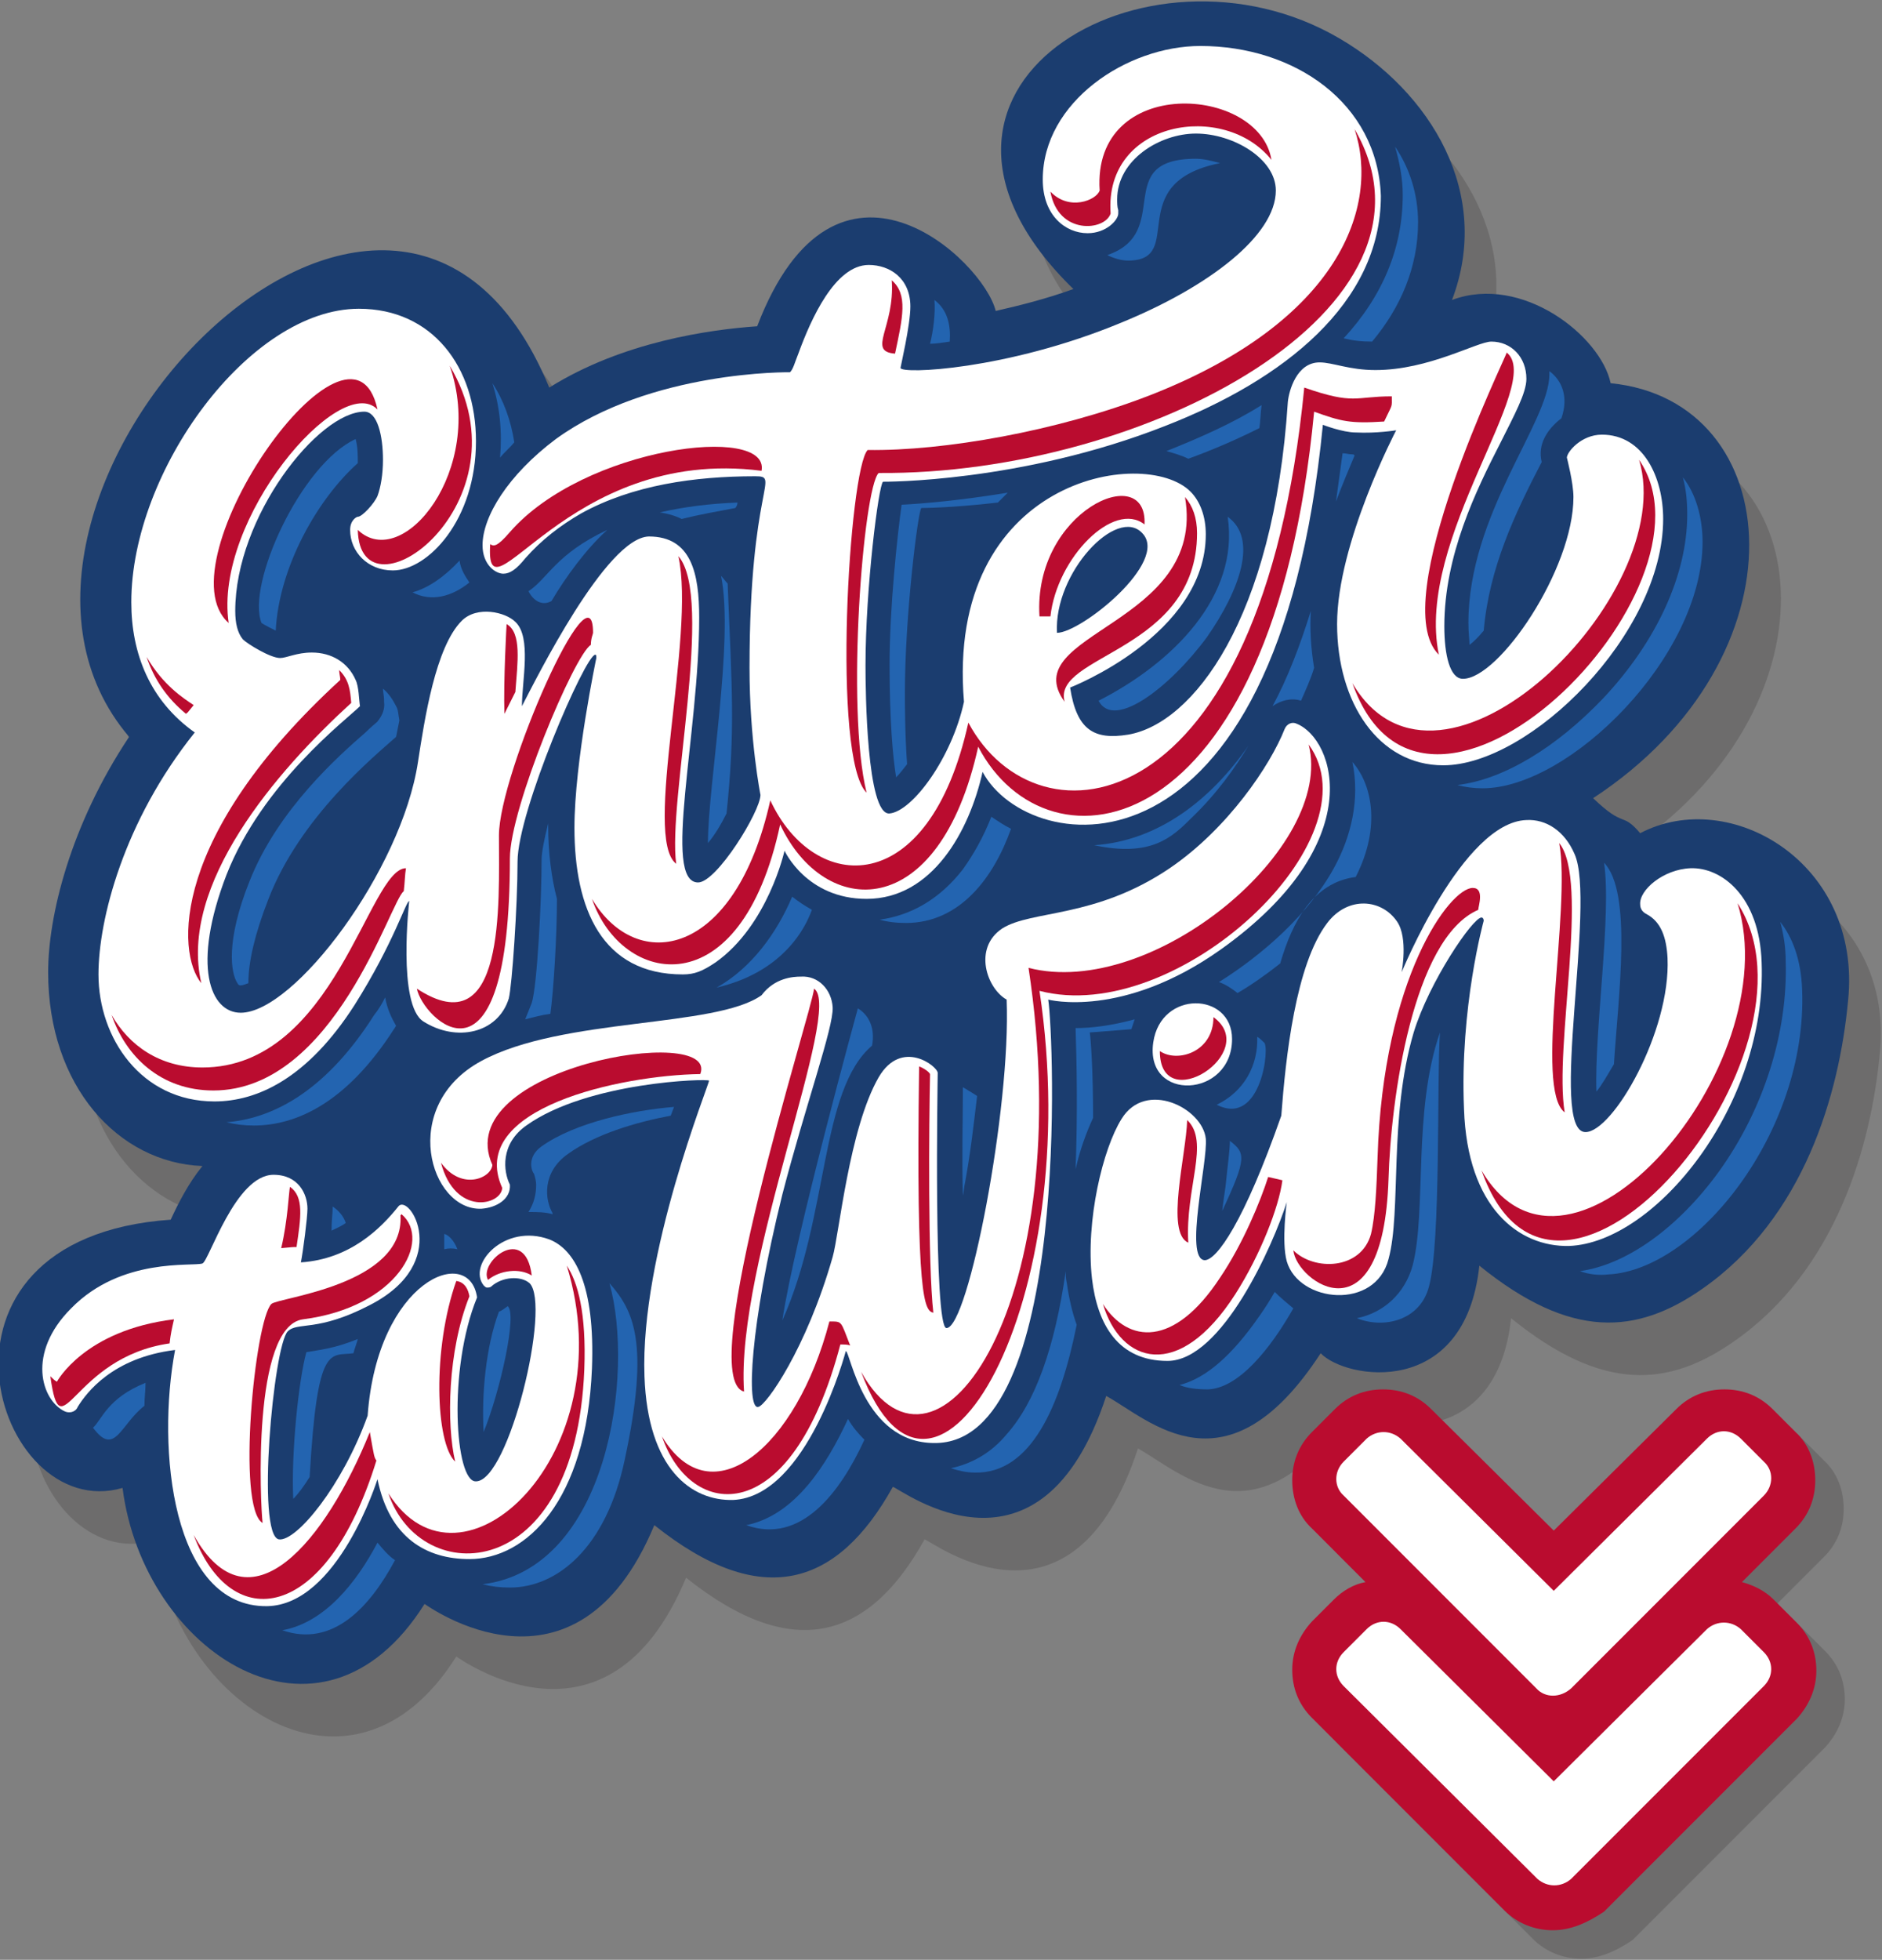 <?xml version="1.0" encoding="utf-8"?>
<!-- Generator: Adobe Illustrator 26.0.2, SVG Export Plug-In . SVG Version: 6.00 Build 0)  -->
<svg version="1.1" id="Layer_1" xmlns="http://www.w3.org/2000/svg" xmlns:xlink="http://www.w3.org/1999/xlink" x="0px" y="0px"
	 viewBox="0 0 172 179" style="enable-background:new 0 0 172 179;" xml:space="preserve">
<rect x="0" y="0" width="172" height="179" fill="#808080" stroke="none"/>
<style type="text/css">
	.st0{opacity:0.2;fill:#231F20;}
	.st1{fill:#1B3D6F;}
	.st2{fill:#FFFFFF;}
	.st3{fill:#2364B0;}
	.st4{fill:#BA0C2F;}
</style>
<g>
	<path class="st0" d="M152.8,81c-1.7-2-1.4-0.4-4.3-3.2c19.7-12.9,17.8-36.3,1.6-37.9c-0.9-4.3-8.1-10-14.5-7.6
		c3.7-9.7-1.9-19-10.3-23.9C107.7-1.9,82.2,13,101,31.3c-2.5,0.9-4.9,1.5-7.1,2c-1.1-4.6-14.6-17.4-21.8,1.4
		c-4.3,0.3-12.3,1.4-19,5.6C38.9,5.9-3.5,50.8,14.7,72.1c-5.4,8.1-7.4,16.4-7.4,21.5c0,10.4,6.4,17.4,14.1,17.7
		c-1.3,1.6-2.2,3.4-2.9,4.9c-24.3,1.7-16.1,27.9-4.4,24.5c1.9,15,18.1,25.7,27.6,10.6c0.2,0.1,13.8,10.1,21-7.2
		c9.9,7.9,16.8,5.5,21.8-3.5c0.9,0.3,13.5,10,19.5-8.3c4,2.2,11,9.3,19.6-3.9c2.3,2.4,13.2,4.2,14.5-8c8.4,6.8,14.4,6.3,20.4,2.1
		c9.3-6.5,12.5-17.8,13.3-26.3C173.1,83.6,160.9,76.6,152.8,81z"/>
	<g>
		<path class="st1" d="M149.9,76.1c-1.7-2-1.4-0.4-4.3-3.2c19.7-12.9,17.8-36.3,1.6-37.9c-0.9-4.3-8.1-10-14.5-7.6
			c3.7-9.7-1.9-19-10.3-23.9C104.8-6.8,79.3,8.1,98.1,26.4c-2.5,0.9-4.9,1.5-7.1,2c-1.1-4.6-14.6-17.4-21.8,1.4
			c-4.3,0.3-12.3,1.4-19,5.6C36,1-6.4,46,11.8,67.3c-5.4,8.1-7.4,16.4-7.4,21.5c0,10.4,6.4,17.4,14.1,17.7c-1.3,1.6-2.2,3.4-2.9,4.9
			c-24.3,1.7-16.1,27.9-4.4,24.5c1.9,15,18.1,25.7,27.6,10.6c0.2,0.1,13.8,10.1,21-7.2c9.9,7.9,16.8,5.5,21.8-3.5
			c0.9,0.3,13.5,10,19.5-8.3c4,2.2,11,9.3,19.6-3.9c2.3,2.4,13.2,4.2,14.5-8c8.4,6.8,14.4,6.3,20.4,2.1c9.3-6.5,12.5-17.8,13.3-26.3
			C170.2,78.8,158.1,71.8,149.9,76.1z"/>
		<g>
			<path class="st2" d="M105.4,95.2c-0.8,5.5,7.2,5.1,7.2-0.3C112.6,90.6,106.1,90.4,105.4,95.2z"/>
			<path class="st2" d="M109.7,4.2c-6.7,0-14.4,5.1-14.4,12.2c0,3.3,2.1,4.9,4.1,4.9c1.7,0,2.8-1.2,2.8-1.8c0-0.1,0-0.2,0-0.3
				c-0.1-0.3-0.1-0.7-0.1-1c0-3.6,3.9-6,7.2-6c3.4,0,7.3,2.3,7.3,5.2c0,4.1-6.1,8.8-14.2,12.1c-10.4,4.3-20.1,4.7-20.1,4.1
				c0-0.1,0.9-3.9,0.9-5.6c0-2.6-1.9-3.8-3.8-3.8c-3.1,0-5.3,5-6.4,8c-0.4,1-0.5,1.5-0.8,1.8c0,0-12.7-0.2-21.4,6.1
				c-4.4,3.3-6.7,7.1-6.7,9.7c0,1.8,1.2,2.6,1.9,2.6c0.6,0,1.2-0.4,2-1.4c1.5-1.7,3.2-3,5.1-4.1c4.7-2.6,10.4-3.4,15.9-3.4
				c2.4,0-0.5,0.7-0.5,17.5c0,0,0,0,0,0c0,6.6,1,11.6,1,11.6c0,1.5-4,8-5.7,8c-3.3,0,0.1-13.6,0.1-24.2c0-4-0.7-7.4-4.6-7.4
				C55.4,49.1,49,62,47.7,64.5c0-2.3,0.9-6.3-0.6-7.7c-0.9-0.9-3.5-1.5-4.9-0.1c-2.4,2.4-3.4,9-4,12.9c-1.5,9.9-11.3,22.9-16.2,22.9
				c-2.8,0-4.5-4.3-1.3-12.6c3.3-8.4,11-14.2,12.2-15.4c-0.1-0.6-0.1-1.8-0.4-2.4c-0.7-1.6-2.2-2.5-4-2.5c-1.4,0-2.3,0.5-2.9,0.5
				c-0.9,0-3-1.3-3.4-1.7c-0.5-0.6-0.7-1.5-0.7-2.6c0-8.6,7.6-18.2,11.8-18.2c1.2,0,1.7,2.2,1.7,4.4c0,0,0,0,0,0
				c0,1.3-0.2,2.5-0.5,3.3c-0.3,0.7-1.4,1.9-1.8,1.9c-0.1,0-0.7,0.3-0.7,1.2c0,2,1.6,3.7,3.9,3.7c3.2,0,7.6-4.6,7.6-11.8
				c0-6.8-4-12.1-10.7-12.1c-10,0-20.8,14.8-20.8,26.8c0,4.7,1.7,9,5.8,11.9c-6.5,8.1-8.8,17.1-8.8,22.1c0,5.8,3.9,11.6,10.6,11.6
				c3.9,0,8.5-2.1,12.8-8.8c3.6-5.7,4.7-9.5,5-9.5c0,0-1.1,9.5,1.3,11c3,1.9,6.8,1.1,7.8-2.1c0.3-1.2,0.8-8.5,0.8-12.5
				c0-4.6,6.2-18.9,7.1-18.9c0.1,0,0.1,0.1,0.1,0.3c0,0-2,9.5-2,15.5c0,7.4,2.5,13.4,9.9,13.4c1.1,0,1.8-0.3,3-1.1
				c4.8-3.4,6.3-10.2,6.3-10.2s2,4.4,7.5,4.4c6,0,9.4-6.2,10.6-11.6c4.2,7.9,26.9,11.2,31.1-31.7c0,0,1.8,0.7,3,0.7
				c1.9,0.1,3.7-0.2,3.7-0.2c0,0-5.4,10.3-5.4,17.7c0,7.2,3.8,12.9,9.7,12.9c7.9,0,20.1-12,20.1-22.5c0-3.8-1.8-7.7-5.6-7.7
				c-1.9,0-3.2,1.6-3.2,2.1c0,0,0.6,2.3,0.6,3.6c0,6.6-6.8,16.6-10.1,16.6c-1.2,0-1.7-2.2-1.7-4.8c0-6.5,2.9-12.4,5.1-16.7
				c1.3-2.6,2.4-4.6,2.4-5.9c0-2-1.4-3.4-3.2-3.4c-1.3,0-5.7,2.6-10.6,2.6c-2.4,0-3.9-0.7-5.1-0.7c-2.1,0-2.8,2.6-2.9,3.6
				c-1.3,19.9-8.7,29.4-14.6,30.4c-3.1,0.5-4.7-0.4-5.3-4.3c0,0,12.4-4.8,12.4-14c0-1.6-0.5-3-1.4-3.9c-4.2-4.2-22.4-1.2-20.7,19.2
				c-1.1,5.1-4.7,10-6.8,10.2c-2.1,0.2-2.2-11.3-2.2-13.5c0-7.1,1.2-16.5,1.6-16.8c0,0,12.6,0.1,25.8-5.1
				c10.8-4.2,19.7-11.2,19.7-21C125.9,9.4,118.3,4.2,109.7,4.2z M96.6,57.8c-0.3-5.5,5.5-11.6,7.8-9.1
				C106.9,51.3,98.8,57.8,96.6,57.8z"/>
			<path class="st2" d="M106.9,79.3c-6.8,4.6-12.6,3.8-15.3,5.5c-2.7,1.8-1.4,5.5,0.4,6.5c0.4,9.9-3.5,30-5.5,30
				c-1.2,0-0.8-23.1-0.8-23.3c0-0.6-3.3-3.2-5.4,0.4c-2.7,4.7-3.6,14.3-4.2,16.4c-2.4,8.4-6.1,13.6-6.8,13.7
				c-1.1,0.3-0.8-7.3,2.2-19.4c2.1-8.1,4.7-15.3,4.6-17.1c-0.1-1.6-1.3-2.9-2.9-2.8c-0.7,0-2.4,0.1-3.6,1.7c-4.2,3-18.2,2-25.6,6
				c-7.6,4.1-4.7,13.7,0,13.5c1.4-0.1,2.7-0.9,2.6-2.2v0c-0.6-1.2-0.9-3.7,1.5-5.4c5.6-4,16.6-4.3,16.7-4.1c0,0.4-6.3,15.8-5.9,27
				c0.3,8.5,4.3,11.4,8.1,11.3c6.8-0.3,10.3-13.6,10.3-13.6c0.4,0,1.6,8.4,8.1,8.4c12.5,0.1,10.9-37.4,10.4-40.5
				c0,0,6.8,1.8,15.8-4.6c13.6-9.7,10.4-19.2,6.9-20.6c-0.4-0.2-0.9,0-1.1,0.5C116.1,69.9,112.2,75.7,106.9,79.3z"/>
			<path class="st2" d="M139.5,74.9c-5.8,0.2-11.4,13.9-11.4,13.9s0.6-3.1-0.4-4.6c-1.4-2.1-4.5-2.4-6.4,0.1
				c-2.9,3.8-3.8,12.3-4.2,17.6c-3.4,9.7-5.9,13.2-7,13.2c-1.9-0.1,0.3-9,0.1-11.1c-0.3-2.8-5.5-5.4-7.7-1.8
				c-1.7,2.7-3.3,9.3-2.7,14.6c0.5,4.2,2.4,7.5,6.9,7.5c5,0,9.7-10.7,10.9-14.5c0,0-0.5,3.6,0,5.4c1.1,3.8,8.1,4.5,9.3-0.2
				c1.2-4.4,0-12.9,2.3-20.7c1.4-4.6,5.4-10.5,6.2-10.5c0.1,0,0.2,0.1,0.2,0.3c0,0-2.2,7.9-1.8,17.2c0.3,9,5,12.6,9.6,12.5
				c7.9-0.3,18.1-12.9,17.6-25.9c-0.2-6.1-3.7-8.7-6.5-8.6c-2.5,0.1-4.7,2-4.6,3.3c0,0.4,0.2,0.7,0.6,0.9c1.3,0.7,1.8,2.1,1.9,4
				c0.3,6.7-5,15.9-7.5,15.9c-3.4,0,1-21-1-25.4C143,75.9,141.3,74.8,139.5,74.9z"/>
			<path class="st2" d="M25,107.3c-3.5,0-5.9,7.9-6.5,8.1c-0.9,0.3-7.4-0.6-12,4.1c-4.1,4.1-2.7,8.4-0.6,9.4c0.4,0.2,1,0.1,1.2-0.4
				c0.8-1.3,3.2-4.5,8.9-5.2c-1.7,9-0.3,23.5,8.4,23.4c6.5-0.1,10.1-11.6,10.1-11.6c1.1,5.4,4.5,7.3,8.4,7.3
				c5.2,0,10.7-5.3,11.2-17.4c0.3-7.7-1.6-10.9-3.9-11.8c-4.1-1.5-7.5,2.3-6,4.2c0.1,0.1,0.2,0.2,0.3,0.2c0.1,0,0.3,0,0.4-0.1
				c1-0.9,2.7-1,3.5-0.3c2,2-1.9,18.1-4.9,18.1c-1.9,0.1-2.6-10.2,0.1-16.8c-0.7-4.9-9.1-1.6-10,10.8c-2.3,6.4-6.5,11.5-8.1,11.3
				c-2.1-0.3-0.5-17.7,0.8-19c0.9-0.9,2.7,0.1,7.5-2.4c7.6-3.9,3.6-10.3,2.6-9c-1.6,2-4.4,4.8-8.9,5.1c0.2-1,0.6-4.1,0.6-4.9
				C28.1,109.1,27.3,107.3,25,107.3z"/>
		</g>
		<g>
			<path class="st3" d="M119.8,55.8c-1,3.2-2.1,6.1-3.5,8.7c0.7-0.5,1.7-0.8,2.6-0.5c0.4-0.9,0.9-2,1.2-3
				C119.8,59.2,119.7,57.4,119.8,55.8z"/>
			<path class="st3" d="M50.1,75.2c-0.4,1.6-0.6,2.7-0.6,3.3c0,3.7-0.4,11.5-0.9,13.1c-0.2,0.5-0.4,1-0.6,1.5
				c0.8-0.2,1.5-0.4,2.3-0.5c0.3-2.2,0.6-7.1,0.6-10.5c-0.5-1.9-0.8-4.2-0.8-6.7C50.1,75.3,50.1,75.2,50.1,75.2z"/>
			<path class="st3" d="M42.9,53.2c-0.4-0.6-0.8-1.2-0.9-2c-1.3,1.4-2.8,2.5-4.3,2.9C39.4,55,41.3,54.5,42.9,53.2z"/>
			<path class="st3" d="M32.7,42.3c0-0.7,0-1.5-0.2-2.2c-5,2.3-10,13.3-8.6,16.8c0.3,0.2,0.9,0.5,1.3,0.7
				C25.5,51.7,29.1,45.5,32.7,42.3z"/>
			<path class="st3" d="M36.2,67.3c0.1-0.5,0.2-1,0.3-1.5c-0.1-0.5-0.1-1-0.3-1.3c-0.3-0.6-0.7-1.2-1.2-1.6c0,0.3,0.1,0.7,0.1,1
				l0,0.2c0.1,0.7-0.2,1.3-0.6,1.8c-0.2,0.2-0.6,0.5-1.1,1c-2.4,2.1-8,7-10.6,13.6c-2.2,5.5-1.7,8.4-1.1,9.3
				c0.1,0.2,0.2,0.2,0.3,0.2c0.2,0,0.4-0.1,0.7-0.2c0-2,0.6-4.5,1.8-7.6C27.4,74.6,34.3,69,36.2,67.3z"/>
			<path class="st3" d="M146.5,63.8c-4.3,4.5-9.1,7.4-13.3,7.9c0.7,0.2,1.5,0.3,2.3,0.3c7.9,0,20.1-12,20.1-22.5
				c0-2.2-0.6-4.4-1.8-5.9c0.3,1.1,0.4,2.2,0.4,3.4C154.2,52.5,151.4,58.6,146.5,63.8z"/>
			<path class="st3" d="M122.8,30.9c0.8,0.2,1.6,0.3,2.6,0.3c2.6-3.1,4.2-6.8,4.2-10.9c0-2.6-0.8-5-2.1-6.9c0.4,1.4,0.7,2.9,0.7,4.4
				C128.2,22.6,126.4,27,122.8,30.9z"/>
			<path class="st3" d="M101.2,23.3c0.6,0.3,1.3,0.5,1.9,0.5c5.4,0-0.6-7.1,8.4-8.9c-0.7-0.2-1.5-0.4-2.2-0.4
				C101.5,14.5,107.3,21.2,101.2,23.3z"/>
			<path class="st3" d="M84.2,46.4c0,0,2.7,0,7-0.5c0.3-0.3,0.6-0.6,0.9-0.9c-4.3,0.7-7.7,1-9.7,1.1c-0.4,2.9-1.1,9.4-1.1,14.6
				c0,5.1,0.3,8.5,0.6,10.3c0.3-0.3,0.6-0.7,1-1.2c-0.2-2.8-0.2-5.5-0.2-6.5C82.7,56.2,83.9,46.7,84.2,46.4z"/>
			<path class="st3" d="M112.2,47.2c1.1,7.3-5.1,13.4-11.8,16.8c1.4,2.7,6.5-1.2,9.9-5.8C113.3,53.9,115,49.2,112.2,47.2z"/>
			<path class="st3" d="M78.4,92.1c0,0-5.8,21.1-6.9,28.5c4.3-9.6,3.4-21,8.2-25.1C80,93.9,79.4,92.7,78.4,92.1z"/>
			<path class="st3" d="M115.1,39.1c0.1-0.7,0.1-1.4,0.2-2.1c-2.7,1.7-5.7,3-8.7,4.2c0.7,0.2,1.4,0.4,2,0.7
				C110.8,41.1,112.9,40.2,115.1,39.1z"/>
			<path class="st3" d="M108.9,74.7c2.3-2.2,4-4.6,5.2-6.6c-3.4,4.9-8.2,8.7-14.1,9.1C105.2,78.3,107.1,76.5,108.9,74.7z"/>
			<path class="st3" d="M88,99.3c0,2.9-0.1,6.5,0,9.9c0.1-0.4,0.1-0.8,0.2-1.2c0.5-2.7,0.8-5.4,1.1-7.9C89,99.9,88.5,99.6,88,99.3z"
				/>
			<path class="st3" d="M67.4,45.9c-2.6,0.1-4.9,0.4-7.1,0.9c0.7,0.1,1.4,0.3,2,0.6c1.6-0.4,3.3-0.7,4.9-1
				C67.3,46.3,67.4,46.1,67.4,45.9z"/>
			<path class="st3" d="M72.4,81.9c-1.4,3.3-3.7,6.5-6.9,8.3c6.9-1.6,8.5-6.6,8.7-7.1C73.5,82.7,72.9,82.3,72.4,81.9z"/>
			<path class="st3" d="M85,31.4c0.5,0,1.1-0.1,1.8-0.2c0.1-1.5-0.2-2.9-1.4-3.8C85.5,28.6,85.3,30.2,85,31.4z"/>
			<path class="st3" d="M134.2,56.9c0,0.9,0.1,1.5,0.1,2c0.4-0.3,0.8-0.7,1.3-1.3c0.5-5.7,2.8-10.6,5.3-15.4c-0.4-1.6,0.5-3,1.8-4
				c0.7-2,0-3.5-1.1-4.3c0,0.1,0,0.2,0,0.3C141.6,38.6,134.2,46.9,134.2,56.9z"/>
			<path class="st3" d="M92.4,75.7c-0.6-0.3-1.2-0.7-1.8-1.1C89.9,76.4,89,78,88,79.4c-2.1,2.7-4.7,4.2-7.6,4.6
				c0.7,0.2,1.5,0.3,2.4,0.3C87.7,84.3,90.8,80.2,92.4,75.7z"/>
			<path class="st3" d="M115.5,95.2c-0.2-0.2-0.4-0.4-0.6-0.5c0.1,2.6-1.2,5-3.7,6.2C115.3,103,116.1,95.4,115.5,95.2z"/>
			<path class="st3" d="M112.4,104.2c0,0.9-0.2,2.2-0.4,4.2c-0.1,0.6-0.2,1.4-0.3,2.2C114,105.7,113.8,105.3,112.4,104.2z"/>
			<path class="st3" d="M66.5,53.3c-0.2-0.2-0.4-0.5-0.6-0.7c1.2,5.9-1.2,19.1-1.2,24.4c0.6-0.7,1.2-1.7,1.7-2.7
				C67.2,66.6,66.9,63.1,66.5,53.3z"/>
			<path class="st3" d="M34.5,140.9c-1.9,3.6-4.8,7.3-8.7,8c4.6,1.6,8-2.1,10.3-6.4C35.5,142.1,35,141.5,34.5,140.9z"/>
			<path class="st3" d="M55.7,117.2c2.3,8.2-0.1,26.1-11.6,27.5c0.8,0.2,1.6,0.3,2.5,0.3c4.3,0,8.8-3.6,10.5-11.7
				C59.4,122.6,57.9,119.7,55.7,117.2z"/>
			<path class="st3" d="M97.4,116.1c-1,7-2.8,12-5.4,14.9c-1.4,1.7-3.2,2.7-5.1,3.1c0.6,0.2,1.4,0.4,2.2,0.4c5.1,0.1,7.8-6,9.3-13.5
				c-0.4-1.1-0.7-2.4-0.9-3.8C97.4,116.8,97.4,116.4,97.4,116.1z"/>
			<path class="st3" d="M121.9,79.3c-2.3,4.2-6.5,7.9-10.5,10.4c0.6,0.2,1.2,0.6,1.7,1c1.2-0.7,2.5-1.6,3.9-2.7
				c1.1-3.8,3-7.4,6.9-7.9c2.4-4.7,1.4-8.6-0.3-10.5C124.3,73,123.5,76.4,121.9,79.3z"/>
			<path class="st3" d="M131.6,94.3c-2.5,7.2-1.2,16.3-2.5,21.3c-0.7,2.5-2.6,4.3-5.1,4.8c2.5,1,5.8,0.2,6.6-2.9
				C131.7,113.4,131.3,98.7,131.6,94.3z"/>
			<path class="st3" d="M98.3,93.9c0.1,3,0.2,7.8,0,12.9c0.4-1.8,1-3.4,1.6-4.7c0-4.3-0.2-7-0.3-7.8c0,0,1.4-0.1,3.8-0.3
				c0.1-0.3,0.2-0.6,0.3-0.9C101.5,93.7,99.7,93.9,98.3,93.9z"/>
			<path class="st3" d="M164.7,90.4c-0.1-2.8-0.9-4.8-2-6.2c0.3,1.1,0.5,2.3,0.5,3.6c0.2,6.5-2,13.5-6.1,19.2
				c-3.7,5.1-8.4,8.5-12.7,9.1c0.8,0.3,1.7,0.4,2.6,0.3C155,116,165.2,103.4,164.7,90.4z"/>
			<path class="st3" d="M145.9,99.7c0.5-0.6,1-1.5,1.6-2.5c0.4-6.2,1.7-15.7-0.9-18.4C147.3,83.6,145.7,94.2,145.9,99.7z"/>
			<path class="st3" d="M116.5,118c-0.4,0.7-0.9,1.5-1.4,2.2c-2.5,3.6-4.9,5.7-7.3,6.3c0.7,0.3,1.6,0.4,2.6,0.4
				c2.8-0.1,5.7-3.7,7.8-7.4C117.6,119,117,118.5,116.5,118z"/>
			<path class="st3" d="M77.5,129.6c-1.9,4.1-4.8,8.8-9.3,9.7c5,1.8,8.6-3,10.8-7.8C78.4,130.9,77.9,130.3,77.5,129.6z"/>
			<path class="st3" d="M123.6,41.5c-0.3,0-0.6-0.1-0.9-0.1c-0.2,1.5-0.4,2.9-0.6,4.4c0.6-1.6,1.2-3,1.7-4.2
				C123.7,41.5,123.7,41.5,123.6,41.5z"/>
			<path class="st3" d="M32.3,123.6c0.1-0.4,0.3-0.9,0.4-1.3c-2.2,0.9-3.6,1-4.7,1.2c-0.7,2.5-1.4,9.2-1.2,13.4c0.5-0.5,1-1.2,1.5-2
				C29,122.5,30.2,123.9,32.3,123.6z"/>
			<path class="st3" d="M34.2,92.7c-4.7,7.4-9.7,9.5-13.5,9.8c0.8,0.2,1.6,0.3,2.5,0.3c3.9,0,8.5-2.1,12.8-8.8
				c0.1-0.1,0.1-0.2,0.2-0.3c-0.4-0.7-0.8-1.5-1-2.6C34.9,91.7,34.6,92.2,34.2,92.7z"/>
			<path class="st3" d="M50.5,110.8c-0.7-1.2-1-3.7,1.4-5.4c2.5-1.8,6.2-2.9,9.4-3.5c0.1-0.3,0.2-0.5,0.3-0.8
				c-3.7,0.3-9,1.4-12.1,3.6c-1.4,1-0.9,2.3-0.7,2.5c0.1,0.3,0.2,0.7,0.2,1c0,0.9-0.2,1.7-0.7,2.5c0,0,0,0,0.1,0
				c0.7,0,1.4,0,2.1,0.2C50.4,111,50.5,110.9,50.5,110.8L50.5,110.8z"/>
			<path class="st3" d="M50.4,54.9c1.3-2.2,3.2-4.8,5.1-6.5c-4.7,2.2-5.4,4.4-7.2,5.6C48.7,54.8,49.5,55.4,50.4,54.9z"/>
			<path class="st3" d="M46.4,119.3c-0.3,0.2-0.5,0.4-0.8,0.5c-1.2,3.2-1.6,7.6-1.4,11C45.7,127.1,47.3,120,46.4,119.3z"/>
			<path class="st3" d="M45.7,41.8c0.4-0.5,0.9-0.9,1.3-1.4c-0.3-2-1-3.9-2-5.4C45.7,37.2,45.9,39.5,45.7,41.8z"/>
			<path class="st3" d="M8.5,130.4c2,2.7,2.5-0.3,4.7-2c0-0.7,0.1-1.4,0.1-2.1C9.8,127.7,9.3,129.7,8.5,130.4z"/>
			<path class="st3" d="M30.3,112.4c0.4-0.2,0.9-0.4,1.3-0.7c-0.2-0.6-0.6-1.1-1.2-1.5c0,0.1,0,0.1,0,0.2
				C30.4,110.8,30.3,111.5,30.3,112.4z"/>
			<path class="st3" d="M40.6,112.7c0,0.5,0,1,0,1.4c0.4-0.1,0.8-0.1,1.2,0C41.5,113.3,41,112.8,40.6,112.7z"/>
		</g>
		<g>
			<path class="st4" d="M85.3,119.9c-0.5-4.4-0.4-17.4-0.3-21.8c-0.1-0.2-0.5-0.5-1-0.7C83.7,118.8,84.5,119.7,85.3,119.9z"/>
			<path class="st4" d="M75.8,120.7c-3,11.5-10.8,18-15.3,10.5c2.6,7.6,11.8,8.7,16.3-8.4c0.4,0,0.7,0,0.9,0.1
				C76.8,120.6,77,120.7,75.8,120.7z"/>
			<path class="st4" d="M105.1,36.1c-8.5,3.3-18.9,5.1-25.8,5c-1.7,1.7-3.3,28.2-0.1,31.3c-1.9-7.7-0.3-27.8,1.1-29.2
				c24.4,0.2,53-15.1,43.5-31.4C126.1,18.8,122.5,29.3,105.1,36.1z"/>
			<path class="st4" d="M100.5,17.4c-0.3,0.9-2.8,1.9-4.5,0.1c0.7,4,5,3.6,5.5,2c-0.6-8.5,10.4-10.3,14.7-4.9
				C115.1,7.8,99.8,6.8,100.5,17.4z"/>
			<path class="st4" d="M18.4,89.8c-2.1-9,6.9-19.4,13.7-25.6c-0.1-1.2-0.2-2.1-1.1-3c0,0.3,0.1,0.6,0.1,0.9
				C15.6,76.3,16.1,87,18.4,89.8z"/>
			<path class="st4" d="M45,106.4c-0.1,1.2-2.8,2.4-4.7-0.2c1.3,4.9,5.5,3.9,5.6,2.3c-3.3-7.3,10.9-10.3,18.1-10.4
				C65.8,93.4,41,97.5,45,106.4z"/>
			<path class="st4" d="M68,127.1c-0.8-11.7,9.1-35,6.4-36.8C74.2,92.4,63.4,125.9,68,127.1z"/>
			<path class="st4" d="M61.8,78.9C61,73.2,65.3,54.6,62,50.8C63.6,58.1,58.7,76.5,61.8,78.9z"/>
			<path class="st4" d="M41.6,133.5c-0.8-3.4-0.7-10.1,1.3-15.1c-0.1-0.6-0.4-1.3-1.2-1.4C39.5,123.2,39.8,131.8,41.6,133.5z"/>
			<path class="st4" d="M15.9,120.5c-8.2,1-10.7,5.7-10.7,5.7c-0.2-0.1-0.4-0.3-0.6-0.5c1,7.1,1.9-1.7,10.9-3
				C15.6,121.8,15.7,121.4,15.9,120.5z"/>
			<path class="st4" d="M24.8,119.1c-1.5,1.5-3.2,18.6-0.8,20c-0.2-1.6-1-18,3.7-18.6c8.6-1.1,11.8-7.2,9-9.6c0,0-0.1,0.1-0.1,0.1
				C37,117.4,25.4,118.5,24.8,119.1z"/>
			<path class="st4" d="M25.7,114c1.1-0.1,1-0.1,1.4-0.1c0.4-2.7,0.7-4.6-0.6-5.5C26.4,108.8,26.3,111.5,25.7,114z"/>
			<path class="st4" d="M46.6,48.6c-1.2,1.4-1.5,1.3-1.8,1.1c-0.5,7.8,6.9-9,24.8-6.7C70.4,38.7,53.4,40.8,46.6,48.6z"/>
			<path class="st4" d="M35.5,136.4c2.9,8.7,17.1,8.5,17.9-11.3c0.2-5.2-0.6-8-1.6-9.5C57.1,132.8,42.1,146.9,35.5,136.4z"/>
			<path class="st4" d="M44.6,116.9c1.1-0.9,2.9-1.1,4-0.4C48,111.7,43.7,115.3,44.6,116.9z"/>
			<path class="st4" d="M81.8,32.3c0.7-3.3,1.2-5.4-0.3-6.7C81.8,29.9,79.2,32.1,81.8,32.3z"/>
			<path class="st4" d="M33.8,130.8c-4,9.9-11,18.5-16.1,9.4c3.4,9.1,12.1,8.1,16.7-6.8C34.2,133.1,34.2,133.1,33.8,130.8z"/>
			<path class="st4" d="M95,56.3c0.7,0,0.7,0,1,0c0.6-5.4,5.8-10.6,8.6-8.4C104.9,42,94.4,46.7,95,56.3z"/>
			<path class="st4" d="M115.9,107.5c-0.7,2.2-2.3,6.1-4.4,9.2c-4.2,6.4-8.4,6-10.7,2.4c1.6,5.4,6.9,7.2,12.1-0.9
				c2.3-3.6,4-8,4.3-10.4L115.9,107.5z"/>
			<path class="st4" d="M54.2,57.8c0-6.7-8.6,12.9-8.6,18.5c0,6.3,0.6,19.3-7.5,14c0.5,2.7,8.5,10.8,8.5-11.9
				c0-4.6,5.9-18.6,7.4-19.5C54,58.3,54.2,57.9,54.2,57.8L54.2,57.8z"/>
			<path class="st4" d="M46.1,65.2l1-2c0.2-2.7,0.6-5.4-0.8-6.2C46.3,57,46,62.2,46.1,65.2z"/>
			<path class="st4" d="M127.2,36.2c-3.4,0-3.4,0.8-8-0.8c-3.9,40-24.4,42.4-30.7,30.6c-3.6,16.3-14.1,15.7-18.1,7.1
				C67.2,87.5,58.2,89,54.1,82.1c2.7,7.9,13.6,10.1,17.2-6.8c4,8.6,14.5,9.2,18.1-7.1c6.3,12.1,26.9,9.3,30.7-30.6
				c2.5,0.9,3.3,1.1,6.4,0.9C127.3,36.8,127.2,37.3,127.2,36.2z"/>
			<path class="st4" d="M108.6,113.5c-0.3-5,2-9.2-0.1-11.2C108.4,105.5,106.5,112.6,108.6,113.5z"/>
			<path class="st4" d="M37.1,79.3c-3.4,0-6.5,18.2-18.6,18.2c-3.9,0-6.7-2-8.3-4.8c1.3,3.8,4.5,6.9,9.3,6.9
				c11.1,0,16.2-17.4,17.4-18.2C37,80.6,37,79.9,37.1,79.3z"/>
			<path class="st4" d="M158.8,82.5c4.6,14.9-15.4,38.1-23.4,24.4C142.3,126.5,167.6,96.1,158.8,82.5z"/>
			<path class="st4" d="M17.7,64.4c-0.9-0.6-2.8-1.8-4.3-4.4c0.7,2.1,1.9,3.8,3.6,5.2C17.3,64.9,16.9,65.4,17.7,64.4z"/>
			<path class="st4" d="M134.6,81.1c-2.1,0-8.2,8.2-8.7,24.6c-0.1,2.8-0.2,5.3-0.6,7c-0.9,3.3-5.2,3.4-7.1,1.5
				c0.3,2.9,8.2,8.5,8.7-6.5c0.2-7.2,2.2-22,8.2-24.6C135.1,82.8,135.7,81.1,134.6,81.1z"/>
			<path class="st4" d="M97.3,64.1c-1.2-4.3,12.1-4.6,12.1-15.4c0-1.4-0.4-2.5-1.1-3.3C110.3,57.1,92.7,57.8,97.3,64.1z"/>
			<path class="st4" d="M20.9,56.9c-1.4-9.5,10.2-23,13.6-19.5C32.1,26.4,14.6,51.4,20.9,56.9z"/>
			<path class="st4" d="M110.9,92.9c0,3.2-3.3,4.2-4.9,3.1C106,102.1,115.3,96.1,110.9,92.9z"/>
			<path class="st4" d="M131.5,59.8c-2.2-10.6,9.7-24.8,6.2-27.6C137.7,32.5,126.6,55,131.5,59.8z"/>
			<path class="st4" d="M119.6,68c2.4,9.4-14.3,23.3-25.6,20.4c4.6,30.2-8.3,49.4-15.3,36.9c6.7,17.9,20.6-6.4,16.3-34.8
				C107.6,93.8,125.9,76.6,119.6,68z"/>
			<path class="st4" d="M143,101.6c-1-6,2.3-21.1-0.5-24.6C143.6,83,140.2,99.5,143,101.6z"/>
			<path class="st4" d="M123.6,62.4c6.7,19,34.3-8.6,26.2-20.4C153.5,54.3,131.6,76,123.6,62.4z"/>
			<path class="st4" d="M32.7,48.4c0.2,8.8,15.9-2.4,8.4-15C44.4,42.9,36.8,52.3,32.7,48.4z"/>
		</g>
	</g>
</g>
<path class="st0" d="M144.5,178.9c-1.6,0-3.2-0.6-4.4-1.8l-17.6-17.6c-1.2-1.2-1.8-2.7-1.8-4.4c0-1.7,0.7-3.2,1.8-4.4l2-2
	c0.8-0.8,1.8-1.4,2.9-1.6l-4.9-4.9c-1.2-1.1-1.8-2.7-1.8-4.4c0-1.7,0.6-3.2,1.8-4.4l2.1-2.1c1.2-1.2,2.7-1.8,4.4-1.8
	c1.6,0,3.2,0.6,4.4,1.8l11.2,11.1l11.2-11.1c1.2-1.2,2.7-1.8,4.4-1.8s3.2,0.6,4.4,1.8l2.1,2.1c1.2,1.1,1.8,2.7,1.8,4.4
	c0,1.7-0.6,3.2-1.8,4.4l-4.9,4.9c1.1,0.3,2.1,0.8,2.9,1.6l2.1,2.1c1.2,1.2,1.8,2.7,1.8,4.4c0,1.7-0.7,3.2-1.8,4.4l-17.6,17.6
	C147.7,178.2,146.2,178.9,144.5,178.9z"/>
<path class="st4" d="M141.9,176.3c-1.6,0-3.2-0.6-4.4-1.8l-17.6-17.6c-1.2-1.2-1.8-2.7-1.8-4.4c0-1.7,0.7-3.2,1.8-4.4l2-2
	c0.8-0.8,1.8-1.4,2.9-1.6l-4.9-4.9c-1.2-1.1-1.8-2.7-1.8-4.4c0-1.7,0.6-3.2,1.8-4.4l2.1-2.1c1.2-1.2,2.7-1.8,4.4-1.8
	s3.2,0.6,4.4,1.8l11.2,11.1l11.2-11.1c1.2-1.2,2.7-1.8,4.4-1.8c1.7,0,3.2,0.6,4.4,1.8l2.1,2.1c1.2,1.1,1.8,2.7,1.8,4.4
	c0,1.7-0.6,3.2-1.8,4.4l-4.9,4.9c1.1,0.3,2.1,0.8,2.9,1.6l2.1,2.1c1.2,1.2,1.8,2.7,1.8,4.4c0,1.7-0.7,3.2-1.8,4.4l-17.6,17.6
	C145.1,175.6,143.6,176.3,141.9,176.3z"/>
<path class="st2" d="M140.4,154.2l-17.6-17.6c-0.9-0.8-0.9-2.2,0-3.1l2.1-2.1c0.9-0.8,2.2-0.8,3.1,0l14,13.9l14-13.9
	c0.9-0.9,2.2-0.9,3.1,0l2.1,2.1c0.9,0.8,0.9,2.2,0,3.1l-17.6,17.6C142.6,155.1,141.2,155.1,140.4,154.2z M122.8,154
	c-0.9-0.9-0.9-2.2,0-3.1l2.1-2.1c0.9-0.9,2.2-0.9,3.1,0l14,13.9l14-13.9c0.9-0.8,2.2-0.8,3.1,0l2.1,2.1c0.9,0.9,0.9,2.2,0,3.1
	l-17.6,17.6c-0.9,0.8-2.2,0.8-3.1,0L122.8,154z"/>
</svg>

